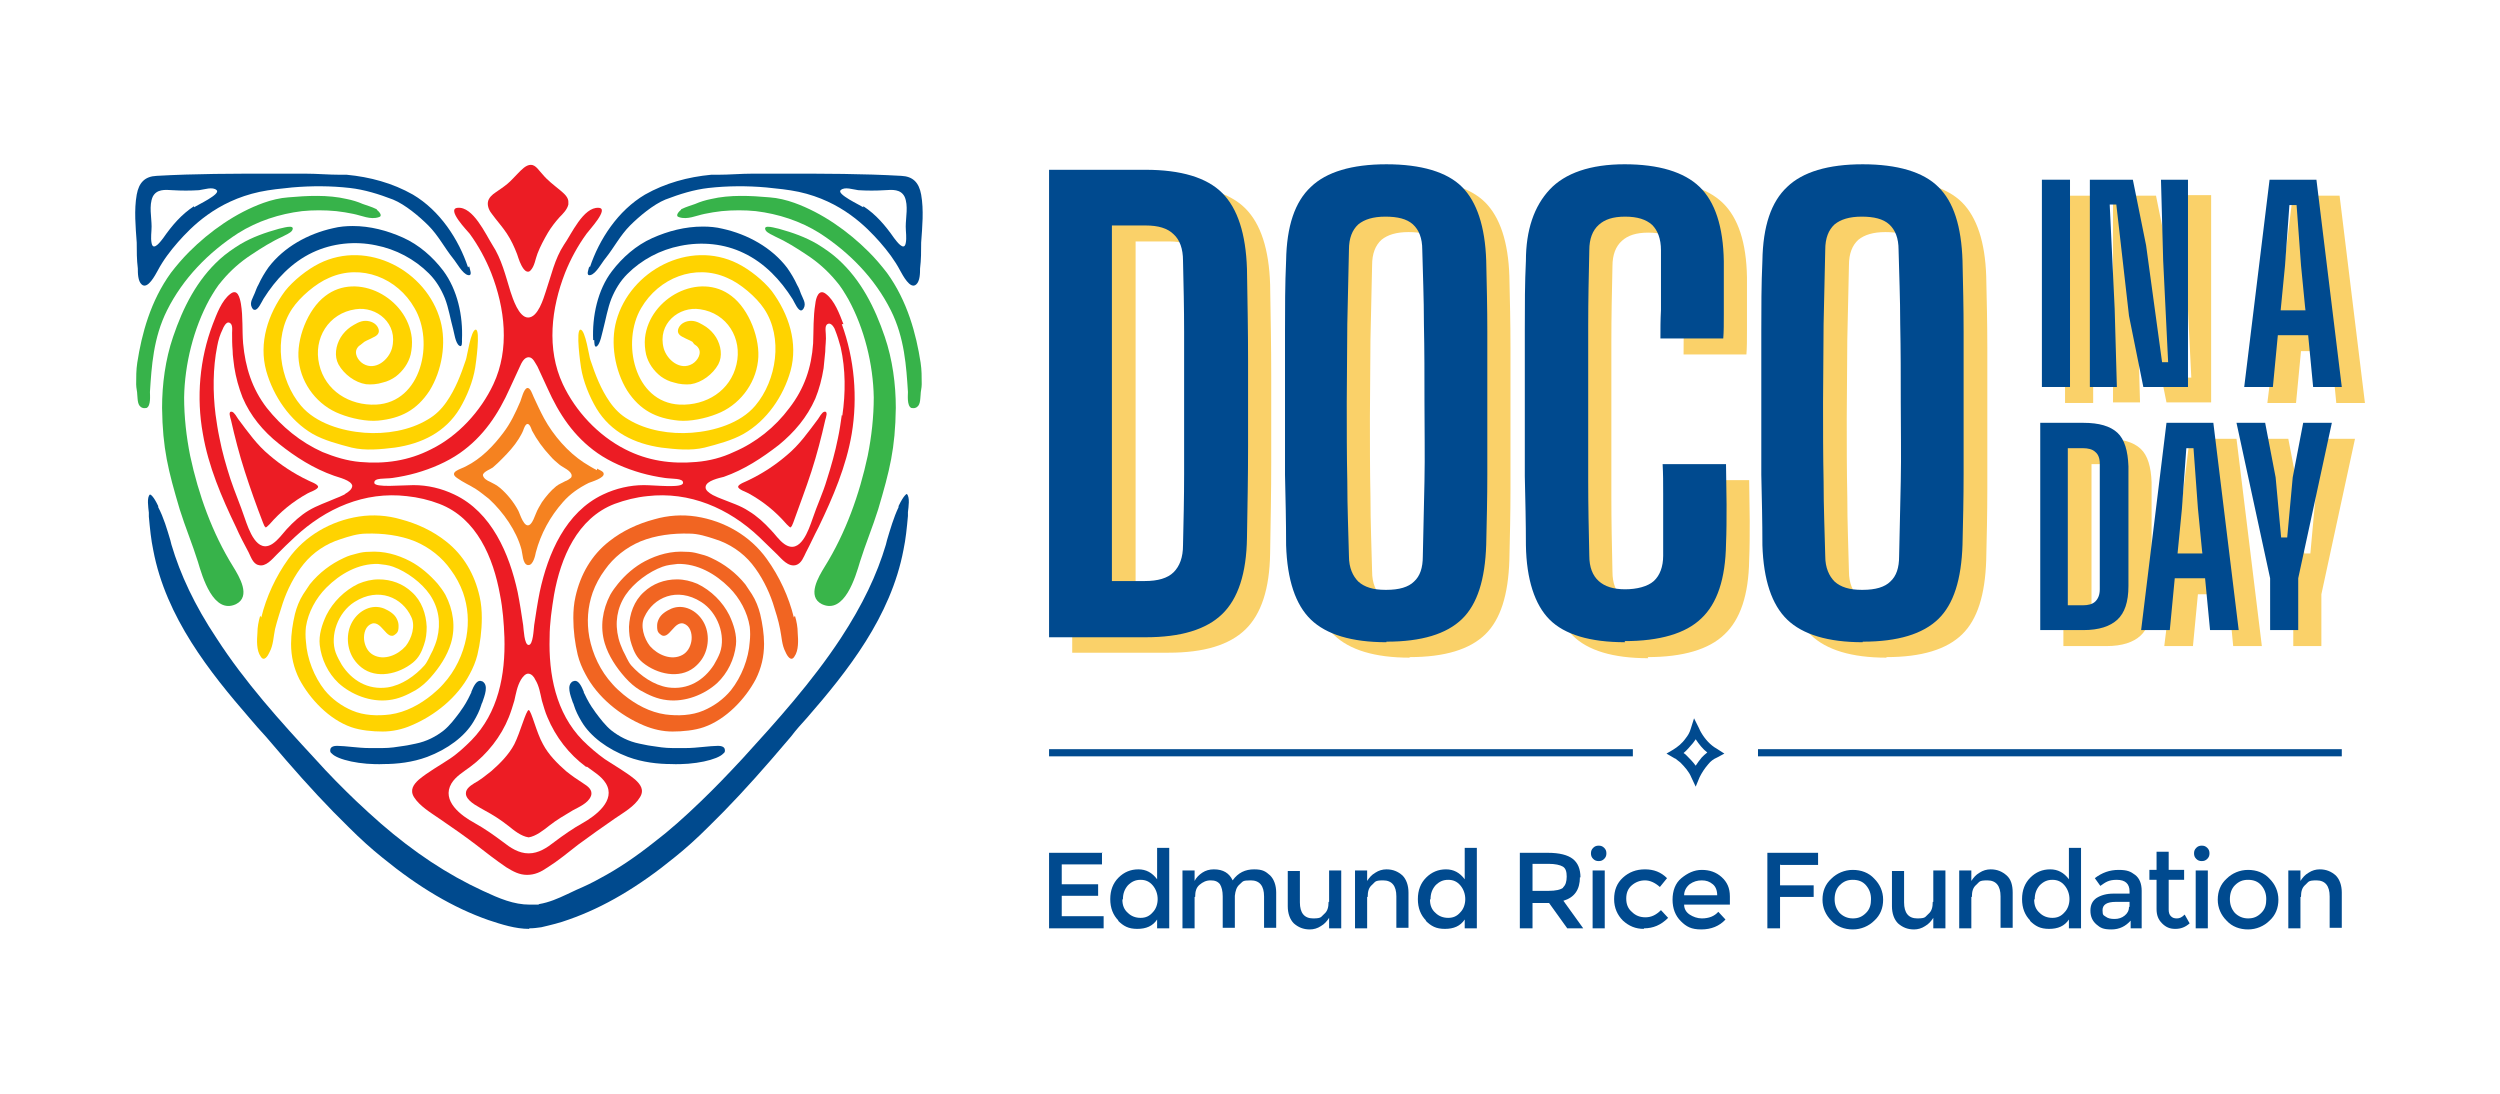 <?xml version="1.0" encoding="utf-8"?>
<svg xmlns="http://www.w3.org/2000/svg" viewBox="0 0 453.5 198.4" version="1.1">
  <defs>
    <style>
      .cls-1 {
        fill: #ed1c24;
      }

      .cls-2 {
        fill: #fad169;
      }

      .cls-3 {
        fill: #ffd300;
      }

      .cls-4 {
        fill: #004a8e;
      }

      .cls-5 {
        fill: #37b34a;
      }

      .cls-6 {
        fill: #fad169;
      }

      .cls-7 {
        fill: #39b54a;
      }

      .cls-8 {
        fill: #f58220;
      }

      .cls-9 {
        fill: #ec1c24;
      }

      .cls-10 {
        fill: #f16522;
      }

      .cls-11 {
        fill: #004a8f;
      }
    </style>
  </defs>
  
  <g>
    <g id="Layer_1">
      <g>
        <g>
          <g>
            <g>
              <g>
                <path d="M194.5,118.4V33.6h17.5c6.4,0,11.1,1.4,13.9,4.2,2.8,2.8,4.3,7.4,4.5,13.8.1,5.8.2,11.4.2,16.6,0,5.2,0,10.5,0,15.7,0,5.2-.1,10.7-.2,16.5-.1,6.4-1.6,11-4.5,13.8-2.9,2.8-7.5,4.2-13.9,4.2h-17.5ZM206,108.3h6c2.3,0,4.1-.5,5.2-1.6,1.1-1.1,1.7-2.7,1.7-4.9.1-4.3.2-8.6.2-12.9,0-4.3,0-8.6,0-12.9s0-8.6,0-12.9c0-4.3-.1-8.6-.2-12.9,0-2.2-.6-3.8-1.7-4.8-1.1-1.1-2.8-1.6-5.1-1.6h-6.1v64.4Z" class="cls-6"/>
                <path d="M255.7,119.3c-6.3,0-10.9-1.4-13.7-4.1-2.8-2.7-4.3-7.2-4.5-13.5,0-4.2-.1-8.5-.2-12.8,0-4.3,0-8.6,0-13s0-8.6,0-12.9c0-4.3,0-8.6.2-12.9.1-6.3,1.6-10.7,4.5-13.4,2.8-2.7,7.4-4.1,13.7-4.1s11,1.4,13.7,4.1,4.2,7.2,4.4,13.4c.1,4.3.2,8.6.2,12.9,0,4.3,0,8.6,0,12.9s0,8.6,0,12.9c0,4.3-.1,8.6-.2,12.8-.2,6.3-1.6,10.8-4.4,13.5-2.8,2.7-7.3,4.1-13.7,4.1ZM255.7,109.8c2.3,0,4-.5,5-1.5,1.1-1,1.6-2.5,1.6-4.6.1-4.4.2-8.9.3-13.6,0-4.7,0-9.5,0-14.3s0-9.5-.1-14.2c0-4.7-.2-9.2-.3-13.5,0-2.1-.6-3.6-1.7-4.6-1.1-1-2.8-1.4-5-1.4s-3.8.5-4.9,1.4c-1.1,1-1.7,2.5-1.7,4.6-.1,4.3-.2,8.8-.3,13.5,0,4.7-.1,9.4-.1,14.2s0,9.6.1,14.3c0,4.7.2,9.3.3,13.6,0,2.1.7,3.6,1.7,4.6,1.1,1,2.7,1.5,4.9,1.5Z" class="cls-6"/>
                <path d="M299,119.4c-6.4,0-11-1.4-13.7-4.1-2.7-2.7-4.2-7.3-4.3-13.5,0-4-.1-8.1-.2-12.5s0-8.8,0-13.3,0-8.9,0-13.3c0-4.4,0-8.5.2-12.5,0-5.6,1.5-9.9,4.3-12.9,2.8-3,7.4-4.6,13.6-4.6s10.8,1.4,13.6,4.1c2.8,2.7,4.3,7.2,4.4,13.5,0,1.3,0,2.8,0,4.5,0,1.7,0,3.4,0,5.1,0,1.7,0,3.2-.1,4.4h-11.4c0-1.6,0-3.3.1-5.2,0-1.9,0-3.7,0-5.6,0-1.9,0-3.6,0-5.2,0-2.1-.6-3.6-1.6-4.6-1.1-1-2.7-1.5-4.9-1.5s-3.7.5-4.8,1.5c-1.1,1-1.7,2.5-1.7,4.6-.1,4.5-.2,9.1-.2,13.8,0,4.6,0,9.3,0,14s0,9.4,0,14c0,4.6.1,9.2.2,13.6,0,2.1.6,3.6,1.7,4.6,1.1,1,2.7,1.5,4.8,1.5s4.1-.5,5.2-1.5,1.7-2.6,1.7-4.6c0-1.6,0-3.4,0-5.3s0-3.9,0-5.9c0-1.9,0-3.7-.1-5.4h11.5c0,2.4.1,4.8.1,7.3,0,2.5,0,4.9-.1,7.2-.1,6.3-1.6,10.8-4.5,13.5-2.8,2.7-7.5,4.1-13.9,4.1Z" class="cls-6"/>
                <path d="M342.2,119.3c-6.3,0-10.9-1.4-13.7-4.1-2.8-2.7-4.3-7.2-4.5-13.5,0-4.2-.1-8.5-.2-12.8,0-4.3,0-8.6,0-13s0-8.6,0-12.9c0-4.3,0-8.6.2-12.9.1-6.3,1.6-10.7,4.5-13.4,2.8-2.7,7.4-4.1,13.7-4.1s11,1.4,13.7,4.1,4.2,7.2,4.4,13.4c.1,4.3.2,8.6.2,12.9,0,4.3,0,8.6,0,12.9s0,8.6,0,12.9c0,4.3-.1,8.6-.2,12.8-.2,6.3-1.6,10.8-4.4,13.5-2.8,2.7-7.3,4.1-13.7,4.1ZM342.2,109.8c2.3,0,4-.5,5-1.5,1.1-1,1.6-2.5,1.6-4.6.1-4.4.2-8.9.3-13.6,0-4.7,0-9.5,0-14.3s0-9.5-.1-14.2c0-4.7-.2-9.2-.3-13.5,0-2.1-.6-3.6-1.7-4.6-1.1-1-2.8-1.4-5-1.4s-3.8.5-4.9,1.4c-1.1,1-1.7,2.5-1.7,4.6-.1,4.3-.2,8.8-.3,13.5,0,4.7-.1,9.4-.1,14.2s0,9.6.1,14.3c0,4.7.2,9.3.3,13.6,0,2.1.7,3.6,1.7,4.6,1.1,1,2.7,1.5,4.9,1.5Z" class="cls-6"/>
              </g>
              <g>
                <path d="M374.3,117.2v-37.6h7.8c2.9,0,4.9.6,6.2,1.8,1.3,1.2,1.9,3.3,2,6.1,0,2.6,0,5,0,7.4,0,2.3,0,4.6,0,7,0,2.3,0,4.8,0,7.3,0,2.9-.7,4.9-2,6.1-1.3,1.2-3.3,1.9-6.2,1.9h-7.8ZM379.4,112.7h2.7c1,0,1.8-.2,2.3-.7.5-.5.8-1.2.8-2.2,0-1.9,0-3.8,0-5.7,0-1.9,0-3.8,0-5.7s0-3.8,0-5.7c0-1.9,0-3.8,0-5.7,0-1-.3-1.7-.8-2.1-.5-.5-1.3-.7-2.3-.7h-2.7v28.6Z" class="cls-6"/>
                <path d="M392.6,117.2l4.6-37.6h8.5l4.6,37.6h-5.2l-.9-9.4h-5.5l-.9,9.4h-5.2ZM399.2,103.3h4.5l-.8-8.2-.8-10.9h-1.3l-.8,11-.8,8.2Z" class="cls-6"/>
                <path d="M416,117.2v-9.4h0s-6.1-28.2-6.1-28.2h5.2l1.9,9.9,1,10.9h1.1l1-10.9,1.9-9.9h5.2l-6.1,28.2h0v9.4h-5.1Z" class="cls-6"/>
              </g>
              <g>
                <path d="M374.6,73.1v-37.6h5.1v37.6h-5.1Z" class="cls-2"/>
                <path d="M383.3,73.1v-37.6h7.8l2.4,11.9,2.9,21.1h1.1l-.9-18.4-.4-14.7h4.9v37.6h-8.1l-2.6-12.9-2.3-20.2h-1.2l.9,18.9.4,14.2h-4.9Z" class="cls-2"/>
                <path d="M411.3,73.1l4.6-37.6h8.5l4.6,37.6h-5.2l-.9-9.4h-5.5l-.9,9.4h-5.2ZM417.9,59.1h4.5l-.8-8.2-.8-10.9h-1.3l-.8,11-.8,8.2Z" class="cls-2"/>
              </g>
            </g>
            <g>
              <g>
                <path d="M190.3,115.6V30.8h17.5c6.4,0,11.1,1.4,13.9,4.2,2.8,2.8,4.3,7.4,4.5,13.8.1,5.8.2,11.4.2,16.6,0,5.2,0,10.5,0,15.7,0,5.2-.1,10.7-.2,16.5-.1,6.4-1.6,11-4.5,13.8-2.9,2.8-7.5,4.2-13.9,4.2h-17.5ZM201.7,105.4h6c2.3,0,4.1-.5,5.2-1.6,1.1-1.1,1.7-2.7,1.7-4.9.1-4.3.2-8.6.2-12.9,0-4.3,0-8.6,0-12.9s0-8.6,0-12.9c0-4.3-.1-8.6-.2-12.9,0-2.2-.6-3.8-1.7-4.8-1.1-1.1-2.8-1.6-5.1-1.6h-6.1v64.4Z" class="cls-11"/>
                <path d="M251.5,116.5c-6.3,0-10.9-1.4-13.7-4.1-2.8-2.7-4.3-7.2-4.5-13.5,0-4.2-.1-8.5-.2-12.8,0-4.3,0-8.6,0-13s0-8.6,0-12.9c0-4.3,0-8.6.2-12.9.1-6.3,1.6-10.7,4.5-13.4,2.8-2.7,7.4-4.1,13.7-4.1s11,1.4,13.7,4.1,4.2,7.2,4.4,13.4c.1,4.3.2,8.6.2,12.9,0,4.3,0,8.6,0,12.9s0,8.6,0,12.9c0,4.3-.1,8.6-.2,12.8-.2,6.3-1.6,10.8-4.4,13.5s-7.3,4.1-13.7,4.1ZM251.5,107c2.3,0,4-.5,5-1.5,1.1-1,1.6-2.5,1.6-4.6.1-4.4.2-8.9.3-13.6s0-9.5,0-14.3,0-9.5-.1-14.2c0-4.7-.2-9.2-.3-13.5,0-2.1-.6-3.6-1.7-4.6-1.1-1-2.8-1.4-5-1.4s-3.8.5-4.9,1.4c-1.1,1-1.7,2.5-1.7,4.6-.1,4.3-.2,8.8-.3,13.5,0,4.7-.1,9.4-.1,14.2s0,9.6.1,14.3c0,4.7.2,9.3.3,13.6,0,2.1.7,3.6,1.7,4.6,1.1,1,2.7,1.5,4.9,1.5Z" class="cls-11"/>
                <path d="M294.8,116.5c-6.4,0-11-1.4-13.7-4.1-2.7-2.7-4.2-7.3-4.3-13.5,0-4-.1-8.1-.2-12.5,0-4.3,0-8.8,0-13.3s0-8.9,0-13.3c0-4.4,0-8.5.2-12.5,0-5.6,1.5-9.9,4.3-12.9,2.8-3,7.4-4.6,13.6-4.6s10.8,1.4,13.6,4.1c2.8,2.7,4.3,7.2,4.4,13.5,0,1.3,0,2.8,0,4.5,0,1.7,0,3.4,0,5.1,0,1.7,0,3.2-.1,4.4h-11.4c0-1.6,0-3.3.1-5.2,0-1.9,0-3.7,0-5.6,0-1.9,0-3.6,0-5.2,0-2.1-.6-3.6-1.6-4.6-1.1-1-2.7-1.5-4.9-1.5s-3.7.5-4.8,1.5c-1.1,1-1.7,2.5-1.7,4.6-.1,4.5-.2,9.1-.2,13.8,0,4.6,0,9.3,0,14s0,9.4,0,14c0,4.6.1,9.2.2,13.6,0,2.1.6,3.6,1.7,4.6,1.1,1,2.7,1.5,4.8,1.5s4.1-.5,5.2-1.5c1.1-1,1.7-2.6,1.7-4.6,0-1.6,0-3.4,0-5.3,0-2,0-3.9,0-5.9s0-3.7-.1-5.4h11.5c0,2.4.1,4.8.1,7.3,0,2.5,0,4.9-.1,7.2-.1,6.3-1.6,10.8-4.5,13.5-2.8,2.7-7.5,4.1-13.9,4.1Z" class="cls-11"/>
                <path d="M337.9,116.5c-6.3,0-10.9-1.4-13.7-4.1-2.8-2.7-4.3-7.2-4.5-13.5,0-4.2-.1-8.5-.2-12.8,0-4.3,0-8.6,0-13s0-8.6,0-12.9c0-4.3,0-8.6.2-12.9.1-6.3,1.6-10.7,4.5-13.4,2.8-2.7,7.4-4.1,13.7-4.1s11,1.4,13.7,4.1c2.8,2.7,4.2,7.2,4.4,13.4.1,4.3.2,8.6.2,12.9,0,4.3,0,8.6,0,12.9s0,8.6,0,12.9c0,4.3-.1,8.6-.2,12.8-.2,6.3-1.6,10.8-4.4,13.5-2.8,2.7-7.3,4.1-13.7,4.1ZM337.9,107c2.3,0,4-.5,5-1.5,1.1-1,1.6-2.5,1.6-4.6.1-4.4.2-8.9.3-13.6s0-9.5,0-14.3,0-9.5-.1-14.2c0-4.7-.2-9.2-.3-13.5,0-2.1-.6-3.6-1.7-4.6-1.1-1-2.8-1.4-5-1.4s-3.8.5-4.9,1.4c-1.1,1-1.7,2.5-1.7,4.6-.1,4.3-.2,8.8-.3,13.5,0,4.7-.1,9.4-.1,14.2s0,9.6.1,14.3c0,4.7.2,9.3.3,13.6,0,2.1.7,3.6,1.7,4.6,1.1,1,2.7,1.5,4.9,1.5Z" class="cls-11"/>
              </g>
              <g>
                <path d="M370.1,114.3v-37.6h7.8c2.9,0,4.9.6,6.2,1.8,1.3,1.2,1.9,3.3,2,6.1,0,2.6,0,5,0,7.4,0,2.3,0,4.6,0,7,0,2.3,0,4.8,0,7.3,0,2.9-.7,4.9-2,6.1-1.3,1.2-3.3,1.9-6.2,1.9h-7.8ZM375.1,109.8h2.7c1,0,1.8-.2,2.3-.7.5-.5.8-1.2.8-2.2,0-1.9,0-3.8,0-5.7s0-3.8,0-5.7,0-3.8,0-5.7,0-3.8,0-5.7c0-1-.3-1.7-.8-2.1-.5-.5-1.3-.7-2.3-.7h-2.7v28.6Z" class="cls-11"/>
                <path d="M388.4,114.3l4.6-37.6h8.5l4.6,37.6h-5.2l-.9-9.4h-5.5l-.9,9.4h-5.2ZM395,100.4h4.5l-.8-8.2-.8-10.9h-1.3l-.8,11-.8,8.2Z" class="cls-11"/>
                <path d="M411.8,114.3v-9.4h0s-6.1-28.2-6.1-28.2h5.2l1.9,9.9,1,10.9h1.1l1-10.9,1.9-9.9h5.2l-6.1,28.2h0v9.4h-5.1Z" class="cls-11"/>
              </g>
              <g>
                <path d="M370.4,70.2v-37.6h5.1v37.6h-5.1Z" class="cls-11"/>
                <path d="M379.1,70.2v-37.6h7.8l2.4,11.9,2.9,21.2h1.1l-.9-18.4-.4-14.7h4.9v37.6h-8.1l-2.6-12.9-2.3-20.2h-1.2l.9,18.9.4,14.2h-4.9Z" class="cls-11"/>
                <path d="M407.1,70.2l4.6-37.6h8.5l4.6,37.6h-5.2l-.9-9.4h-5.5l-.9,9.4h-5.2ZM413.7,56.3h4.5l-.8-8.2-.8-10.9h-1.3l-.8,11-.8,8.2Z" class="cls-11"/>
              </g>
            </g>
          </g>
          <g>
            <rect height="1.3" width="105.9" y="135.9" x="190.3" class="cls-11"/>
            <rect height="1.3" width="105.9" y="135.9" x="318.9" class="cls-11"/>
          </g>
          <path d="M307.6,142.7l-.8-1.7c-.4-1-1.2-1.9-2-2.7-.3-.2-.6-.5-.9-.7-.1,0-.2-.1-.4-.2l-1.2-.7,1.2-.7c.8-.5,1.6-1.1,2.3-2.1.4-.5.7-1,.9-1.7l.6-1.9.9,1.8c.1.3.3.6.4.8.7,1.2,1.7,2.3,2.8,2.9l1.4.9-1.3.7c-.7.3-1.2.7-1.6,1.2-.7.8-1.2,1.6-1.6,2.4l-.7,1.7ZM305.4,136.6c.2.1.4.3.5.4.6.6,1.2,1.2,1.7,1.9.3-.5.7-1,1.1-1.5.3-.3.6-.6,1-.9-.8-.6-1.5-1.5-2.1-2.4-.1.2-.3.4-.5.7-.6.7-1.1,1.3-1.7,1.8Z" class="cls-11"/>
          <g>
            <path d="M199.9,154.6v2.2h-7.3v3.6h6.6v2.1h-6.6v3.7h7.6v2.2h-9.9v-13.7h9.7Z" class="cls-11"/>
            <path d="M202.9,167c-1-1-1.5-2.3-1.5-3.9s.5-2.9,1.5-3.9c1-1,2.2-1.5,3.6-1.5s2.5.6,3.4,1.8v-5.7h2.2v14.6h-2.2v-1.6c-.8,1.2-2,1.7-3.6,1.7s-2.5-.5-3.5-1.5ZM203.6,163.2c0,1,.3,1.8,1,2.4.6.6,1.4.9,2.3.9s1.6-.3,2.2-1c.6-.6.9-1.5.9-2.4s-.3-1.8-.9-2.5c-.6-.7-1.3-1-2.2-1s-1.6.3-2.3,1c-.6.7-.9,1.5-.9,2.5Z" class="cls-11"/>
            <path d="M216.7,162.7v5.7h-2.2v-10.5h2.2v1.9c.3-.6.8-1.1,1.4-1.5.6-.4,1.3-.6,2.1-.6,1.7,0,2.8.7,3.4,2,1-1.4,2.3-2,3.9-2s2.1.4,2.9,1.1c.7.7,1.1,1.8,1.1,3.1v6.4h-2.2v-5.7c0-1.9-.8-2.9-2.4-2.9s-1.4.2-2,.7c-.6.5-.8,1.2-.9,2.1v5.8h-2.2v-5.7c0-1-.2-1.7-.5-2.2-.4-.5-.9-.7-1.7-.7s-1.4.3-2,.8c-.6.5-.8,1.2-.8,2.2Z" class="cls-11"/>
            <path d="M241.1,163.6v-5.7h2.2v10.5h-2.2v-1.9c-.4.6-.8,1.1-1.5,1.5-.6.4-1.3.6-2,.6-1.2,0-2.1-.4-2.9-1.1-.7-.7-1.1-1.8-1.1-3.1v-6.4h2.2v5.7c0,1.9.8,2.9,2.4,2.9s1.4-.3,2-.8c.6-.5.8-1.2.8-2.2Z" class="cls-11"/>
            <path d="M248,162.7v5.7h-2.2v-10.5h2.2v1.9c.4-.6.8-1.1,1.5-1.5.6-.4,1.3-.6,2-.6,1.2,0,2.1.4,2.9,1.1.7.7,1.1,1.8,1.1,3.1v6.4h-2.2v-5.7c0-1.9-.8-2.9-2.4-2.9s-1.4.3-2,.8c-.6.5-.8,1.2-.8,2.2Z" class="cls-11"/>
            <path d="M258.7,167c-1-1-1.5-2.3-1.5-3.9s.5-2.9,1.5-3.9,2.2-1.5,3.6-1.5,2.5.6,3.4,1.8v-5.7h2.2v14.6h-2.2v-1.6c-.8,1.2-2,1.7-3.6,1.7s-2.5-.5-3.5-1.5ZM259.4,163.2c0,1,.3,1.8,1,2.4.6.6,1.4.9,2.3.9s1.6-.3,2.2-1c.6-.6.9-1.5.9-2.4s-.3-1.8-.9-2.5c-.6-.7-1.3-1-2.2-1s-1.6.3-2.3,1c-.6.7-.9,1.5-.9,2.5Z" class="cls-11"/>
            <path d="M286.6,159.1c0,2.3-1,3.7-3,4.3l3.6,5h-2.9l-3.3-4.6h-3v4.6h-2.3v-13.7h5.1c2.1,0,3.6.4,4.5,1.1.9.7,1.4,1.8,1.4,3.4ZM283.5,161c.5-.4.7-1.1.7-2s-.2-1.5-.7-1.8c-.5-.3-1.4-.5-2.6-.5h-2.9v4.9h2.9c1.3,0,2.2-.2,2.7-.6Z" class="cls-11"/>
            <path d="M289,155.8c-.3-.3-.4-.6-.4-1s.1-.7.4-1,.6-.4,1-.4.7.1,1,.4c.3.3.4.6.4,1s-.1.7-.4,1c-.3.3-.6.4-1,.4s-.7-.1-1-.4ZM291.1,168.4h-2.2v-10.5h2.2v10.5Z" class="cls-11"/>
            <path d="M298.2,168.5c-1.5,0-2.7-.5-3.8-1.5-1-1-1.6-2.3-1.6-3.9s.5-2.9,1.6-3.9,2.4-1.5,4-1.5,2.9.5,4,1.6l-1.3,1.6c-.9-.8-1.8-1.2-2.7-1.2s-1.7.3-2.4.9c-.7.6-1,1.4-1,2.4s.3,1.8,1,2.4c.7.7,1.5,1,2.5,1s1.9-.4,2.8-1.3l1.3,1.4c-1.3,1.3-2.7,1.9-4.4,1.9Z" class="cls-11"/>
            <path d="M313.7,164.1h-8.2c0,.8.4,1.4,1,1.8s1.4.7,2.2.7c1.3,0,2.3-.4,3-1.2l1.3,1.4c-1.1,1.2-2.6,1.8-4.4,1.8s-2.7-.5-3.7-1.5c-1-1-1.5-2.3-1.5-3.9s.5-3,1.6-3.9,2.3-1.5,3.7-1.5,2.6.4,3.6,1.3c1,.9,1.5,2,1.5,3.5v1.5ZM305.5,162.4h6c0-.9-.3-1.6-.8-2-.6-.5-1.2-.7-2-.7s-1.5.2-2.2.7c-.6.5-1,1.2-1,2Z" class="cls-11"/>
            <path d="M322.9,156.8v3.8h6.1v2.1h-6.1v5.7h-2.3v-13.7h9.2v2.2h-6.8Z" class="cls-11"/>
            <path d="M340,167c-1,1-2.4,1.6-3.9,1.6s-2.9-.5-3.9-1.6c-1-1-1.6-2.3-1.6-3.8s.5-2.8,1.6-3.8c1-1,2.4-1.6,3.9-1.6s2.9.5,3.9,1.6c1,1,1.6,2.3,1.6,3.8s-.5,2.8-1.6,3.8ZM333.7,165.6c.6.6,1.4,1,2.4,1s1.7-.3,2.4-1,.9-1.5.9-2.5-.3-1.8-.9-2.5-1.4-1-2.4-1-1.7.3-2.4,1c-.6.6-.9,1.5-.9,2.5s.3,1.8.9,2.5Z" class="cls-11"/>
            <path d="M350.7,163.6v-5.7h2.2v10.5h-2.2v-1.9c-.4.6-.8,1.1-1.5,1.5-.6.4-1.3.6-2,.6-1.2,0-2.1-.4-2.9-1.1-.7-.7-1.1-1.8-1.1-3.1v-6.4h2.2v5.7c0,1.9.8,2.9,2.4,2.9s1.4-.3,2-.8c.6-.5.8-1.2.8-2.2Z" class="cls-11"/>
            <path d="M357.6,162.7v5.7h-2.2v-10.5h2.2v1.9c.4-.6.8-1.1,1.5-1.5.6-.4,1.3-.6,2-.6,1.2,0,2.1.4,2.9,1.1s1.1,1.8,1.1,3.1v6.4h-2.2v-5.7c0-1.9-.8-2.9-2.4-2.9s-1.4.3-2,.8c-.6.5-.8,1.2-.8,2.2Z" class="cls-11"/>
            <path d="M368.3,167c-1-1-1.5-2.3-1.5-3.9s.5-2.9,1.5-3.9c1-1,2.2-1.5,3.6-1.5s2.5.6,3.4,1.8v-5.7h2.2v14.6h-2.2v-1.6c-.8,1.2-2,1.7-3.6,1.7s-2.5-.5-3.5-1.5ZM369,163.2c0,1,.3,1.8,1,2.4.6.6,1.4.9,2.3.9s1.6-.3,2.2-1c.6-.6.9-1.5.9-2.4s-.3-1.8-.9-2.5c-.6-.7-1.3-1-2.2-1s-1.6.3-2.3,1c-.6.7-.9,1.5-.9,2.5Z" class="cls-11"/>
            <path d="M388.5,168.4h-2v-1.4c-.9,1-2,1.6-3.5,1.6s-2-.3-2.7-.9c-.7-.6-1.1-1.4-1.1-2.5s.4-1.8,1.1-2.3c.8-.5,1.8-.8,3.1-.8h2.9v-.4c0-1.4-.8-2.1-2.3-2.1s-2,.4-3,1.1l-1-1.4c1.3-1,2.7-1.5,4.3-1.5s2.2.3,3,.9,1.2,1.6,1.2,2.9v6.7ZM386.3,164.5v-.9h-2.5c-1.6,0-2.4.5-2.4,1.5s.2.9.6,1.2.9.4,1.6.4,1.3-.2,1.8-.6c.5-.4.8-.9.8-1.6Z" class="cls-11"/>
            <path d="M393.4,159.7v5.3c0,.5.1.9.4,1.2.3.3.6.4,1.1.4s.9-.2,1.4-.7l.9,1.6c-.8.7-1.6,1-2.6,1s-1.7-.3-2.4-1-1-1.5-1-2.6v-5.3h-1.3v-1.8h1.3v-3.3h2.2v3.3h2.8v1.8h-2.8Z" class="cls-11"/>
            <path d="M398.4,155.8c-.3-.3-.4-.6-.4-1s.1-.7.4-1,.6-.4,1-.4.7.1,1,.4c.3.3.4.6.4,1s-.1.7-.4,1c-.3.3-.6.4-1,.4s-.7-.1-1-.4ZM400.5,168.4h-2.2v-10.5h2.2v10.5Z" class="cls-11"/>
            <path d="M411.7,167c-1,1-2.4,1.6-3.9,1.6s-2.9-.5-3.9-1.6c-1-1-1.6-2.3-1.6-3.8s.5-2.8,1.6-3.8c1-1,2.4-1.6,3.9-1.6s2.9.5,3.9,1.6c1,1,1.6,2.3,1.6,3.8s-.5,2.8-1.6,3.8ZM405.4,165.6c.6.6,1.4,1,2.4,1s1.7-.3,2.4-1,.9-1.5.9-2.5-.3-1.8-.9-2.5-1.4-1-2.4-1-1.7.3-2.4,1c-.6.6-.9,1.5-.9,2.5s.3,1.8.9,2.5Z" class="cls-11"/>
            <path d="M417.3,162.7v5.7h-2.2v-10.5h2.2v1.9c.4-.6.8-1.1,1.5-1.5.6-.4,1.3-.6,2-.6,1.2,0,2.1.4,2.9,1.1.7.7,1.1,1.8,1.1,3.1v6.4h-2.2v-5.7c0-1.9-.8-2.9-2.4-2.9s-1.4.3-2,.8c-.6.5-.8,1.2-.8,2.2Z" class="cls-11"/>
          </g>
        </g>
        <g>
          <path d="M107,48.5c1.7-5.1,5.1-10.3,10-13.2,3.7-2.1,7.8-3.2,12-3.6.4,0,.8,0,1.2,0,2.1,0,4.2-.2,6.4-.2,2,0,3.9,0,5.9,0,7,0,14,0,21,.4,2.1.1,3.2,1.2,3.6,3.4.5,2.8.2,5.9,0,8.7,0,1.6,0,3.1-.2,4.7,0,.8,0,2.3-.7,2.9-1.1,1-2.5-1.8-2.9-2.5-1-1.9-2.3-3.6-3.7-5.2-2.4-2.7-6.9-7.4-14.7-9.1-1.9-.4-3.9-.6-5.9-.8-3.4-.3-7-.3-10.5.1-2.6.3-5.2,1.1-7.8,2.1-2.2.9-4.8,3.1-6.4,4.7-1.8,1.8-2.9,4-4.5,6-.6.7-1.7,2.8-2.7,3-.9.2-.3-1.1-.2-1.6ZM156.6,37.4c2.3,1.5,4,3.5,5.6,5.8.4.5,1.8,2.5,2.1.9,0,0,0,0,0,0,.2-1,0-2,0-3,0-1.7.5-3.8-.2-5.4-.7-1.4-2.2-1.3-3.6-1.2-1.6.1-3.2.1-4.8,0-.9-.1-2.5-.7-3.2,0-.8.7,3.5,2.7,4.1,3.1Z" class="cls-4"/>
          <path d="M66.1,62c.5-.3,1.1-.5,1.6-.8.7-.3,1.3-.8.9-1.7-.4-.9-1.4-1.3-2.3-1.3-1,0-1.9.6-2.7,1.1-.7.5-1.3,1.1-1.8,1.9-.9,1.5-1.2,3.4-.4,4.9,1,1.8,3,3.3,5,3.6.9.1,2.1,0,3-.3.9-.2,1.7-.6,2.4-1.1,1.3-1,2.3-2.4,2.7-4,.2-.9.3-2,.2-3-.8-7.3-9.9-12.1-15.7-7.6-3.2,2.4-5.3,7.9-4.8,11.8.5,4.3,3.5,8.1,7.5,9.6,2,.8,4.8,1.4,6.9,1.2,4.1-.4,7-1.9,9.3-5.4,2.3-3.7,3.1-8.7,2-12.7-2.5-9.1-13.2-14.8-22-10.4-2.2,1.1-4.7,3.1-6.2,5-3.1,4.2-4.8,9.4-3.4,14.5,1.3,4.6,4.3,9,8.4,11.4,2.1,1.2,4.8,1.9,7.1,2.5,2.5.6,5.3.3,7.8,0,4.9-.7,9.2-2.8,11.8-7.1,1.3-2.2,2.4-4.9,2.8-7.4.1-.6,1-6.9.1-6.9s-1.6,5.1-1.8,5.5c-.9,2.7-1.9,5.3-3.5,7.6-.9,1.3-2,2.4-3.4,3.2-3.3,2-7.6,2.7-11.5,2.4-4-.3-8.8-1.7-11.5-4.9-3.9-4.6-5.1-12.4-1.6-17.6,1.4-2.1,4.3-4.6,6.7-5.6,5.8-2.6,12.4,0,15.5,5.5,3.6,6.1,1.3,17.1-7,17.5-4.8.2-9.2-2.5-10.3-7.3-1.1-4.7,1.7-9.3,6.6-10,3.8-.6,7.8,2.6,6.6,7.1-.6,2.1-3,4.1-5.2,2.8-1-.6-1.8-2-1-3,.2-.3.5-.4.7-.6Z" class="cls-3"/>
          <path d="M46.2,56.2c.6.1,1.3-1.5,1.6-2,2.2-3.5,5.1-6.6,8.9-8.4,3.6-1.7,7.7-2.1,11.5-1.3,3.6.7,7,2.5,9.6,5.1,1.3,1.3,2.2,2.8,2.9,4.5.7,1.8,1,3.8,1.5,5.6.2.7.4,2.5,1.1,3,.6.4.5-.7.5-1.1.2-4.3-.8-9-3.4-12.5-1.9-2.5-4.4-4.7-7.3-6-2.9-1.3-6-2.1-9.1-2.1-1.2,0-2.4.1-3.6.4-4.5,1-8.9,3.4-11.7,7.1-.7,1-1.3,2-1.8,3.1-.3.5-.5,1.1-.7,1.6-.3.8-1,1.7-.5,2.6.1.2.3.4.4.4Z" class="cls-4"/>
          <path d="M107.8,61.7c0,.4,0,1.5.5,1.1.6-.5.9-2.3,1.1-3,.5-1.9.8-3.8,1.5-5.6.7-1.7,1.6-3.2,2.9-4.5,2.6-2.6,6-4.4,9.6-5.1,3.9-.8,8-.4,11.5,1.3,3.8,1.8,6.7,4.9,8.9,8.4.3.5,1,2.2,1.6,2,.1,0,.3-.2.4-.4.5-.9-.2-1.8-.5-2.6-.2-.6-.4-1.1-.7-1.6-.5-1.1-1.1-2.1-1.8-3.1-2.8-3.7-7.2-6.1-11.7-7.1-1.2-.3-2.4-.4-3.6-.4-3.2,0-6.3.8-9.2,2.1-2.9,1.3-5.4,3.5-7.3,6-2.6,3.4-3.6,8.2-3.4,12.5Z" class="cls-4"/>
          <path d="M144,112c-.9-3.7-2.6-7.4-4.9-10.6-3-4.2-7.7-6.9-12.8-7.7-2.6-.4-5.2-.2-7.6.5-3,.8-5.8,2.1-8.2,4-3.2,2.5-5.2,6-6.1,10-.3,1.3-.4,2.6-.4,3.9,0,2.3.3,4.6.8,6.7.3,1.2.8,2.4,1.4,3.5,2.2,4.2,6.3,7.5,10.6,9.3,1.7.7,3.4,1.1,5.2,1.1,1.8,0,4-.2,5.7-.8,4-1.4,7.5-5.1,9.4-8.7,1-2,1.5-4.1,1.5-6.4,0-1.8-.3-3.7-.7-5.4-.3-1.2-.8-2.5-1.5-3.6-.4-.6-.8-1.2-1.2-1.8-1.7-2.1-3.8-3.7-6.2-4.8-.8-.4-1.6-.6-2.4-.8-.7-.2-1.4-.3-2.1-.3-2.7-.2-5.2.5-7.5,1.7-1.9,1-3.6,2.5-4.9,4.1-.5.6-1,1.3-1.4,2-1.4,2.7-1.9,5.8-1,8.8.7,2.3,2.1,4.4,3.7,6.2.8.9,1.7,1.7,2.7,2.3,1.6.9,3.1,1.6,4.9,1.8,3.3.4,6.8-1,9.1-3.1,1.9-1.8,3.1-4.3,3.4-6.9.2-1.8-.4-3.7-1.2-5.4-1.2-2.4-3.3-4.5-5.8-5.7-1.2-.5-2.4-.8-3.7-.8-2.3,0-4.4.8-6,2.3-1.8,1.6-2.6,4-2.7,6.3,0,1.1.1,2.2.5,3.3.4,1.2.9,2.3,2,3.2,2.6,2.1,6.6,3,9.3.9.5-.4,1-.9,1.4-1.5,1.3-1.9,1.5-4.7.3-6.8-1.2-2.1-3.6-3.3-5.8-2.4-.9.4-1.9,1-2.3,1.9-.2.4-.3.8-.3,1.2,0,.6,0,1.1.5,1.5,1.7,1.6,2.6-3,4.7-1.7,1,.6,1.2,2.1,1,3.1-.2,1-.7,1.9-1.6,2.4-2,1.1-4.5,0-5.9-1.6-1.1-1.4-1.8-3.7-1-5.3,1.6-3.5,5.9-5.5,10.3-2.7,3,1.9,4.5,6.1,3.4,9.2-.3.8-.7,1.5-1.1,2.2-1.8,2.8-4.7,4.6-8.3,4.1-2.6-.4-5-2.1-6.7-4-.6-.7-1-1.8-1.5-2.7-.3-.7-.6-1.4-.8-2.2-.7-2.8-.3-5.5,1.3-7.9,1.5-2.2,4.2-4.2,6.7-5.1.8-.3,1.8-.4,2.7-.5,3.6-.1,6.9,1.8,9.4,4.3,1.9,1.9,3.3,4.5,3.7,7.1.1.9.1,1.8,0,2.7-.2,3.1-1.5,6.4-3.4,8.8-1.3,1.6-3.1,2.9-5,3.7-2.1.9-4.6,1-6.9.7-2.8-.4-5.4-1.8-7.6-3.6-.7-.6-1.4-1.2-2-1.9-2.2-2.4-3.6-5.4-4.2-8.5-.5-2.8-.3-5.5.6-8.1.5-1.4,1.3-2.9,2.2-4.1,1.6-2.3,3.9-4.1,6.5-5.2,2.7-1.1,5.9-1.5,8.9-1.4,1.5,0,3.1.5,4.6,1,2.6.8,5,2.4,6.7,4.5,1.7,2.1,3,4.7,3.8,7.1.5,1.6,1,3.1,1.3,4.7.3,1.4.3,2.9,1,4.2.3.7,1,1.8,1.6.8.8-1.1.7-3,.6-4.3,0-1-.2-2.1-.5-3.1Z" class="cls-10"/>
          <path d="M153,58.8c-.7-1.8-1.6-4.3-3.2-5.5-1.3-1-1.8.8-1.9,1.8-.4,2.4-.3,4.8-.4,7.2-.3,4.4-1.6,8.2-4.3,11.7-2.6,3.5-6.1,6.3-10.1,8-2.1,1-4.4,1.6-6.8,1.8-4.5.4-8.8-.2-12.9-2.3-4.9-2.5-9-6.9-11.3-11.8-3-6.4-2.1-13.8.4-20.2,1-2.5,2.3-4.9,3.9-7.1.4-.6,4.2-4.6,2.2-4.7-2.8-.2-5,4.9-6.3,6.7-1.7,2.6-2.3,5.6-3.3,8.5-.4,1.2-1.4,4.7-3.2,4.7h0c-1.7,0-2.8-3.5-3.2-4.7-.9-2.9-1.6-5.9-3.3-8.5-1.2-1.9-3.5-7-6.3-6.7-2.1.2,1.8,4.2,2.2,4.7,1.6,2.2,2.9,4.6,3.9,7.1,2.5,6.4,3.4,13.8.4,20.2-2.3,4.9-6.4,9.4-11.3,11.8-4.1,2.1-8.4,2.7-12.9,2.3-2.3-.2-4.6-.9-6.8-1.8-4-1.8-7.4-4.6-10.1-8-2.7-3.5-3.9-7.4-4.3-11.7-.2-2.4,0-4.8-.4-7.2-.2-1.1-.6-2.8-1.9-1.8-1.6,1.2-2.5,3.7-3.2,5.5-2.4,6.3-3,13.3-1.8,19.9,1,5.9,3.4,11.5,6,16.9.7,1.6,1.5,3.1,2.3,4.6.4.8.8,2.1,1.8,2.3,1.3.4,2.5-1.1,3.3-1.9,1.1-1.1,2.2-2.2,3.3-3.2,5.6-5.2,12.6-8.3,20.3-7.4,2,.2,4.1.7,5.9,1.4,6.8,2.6,9.8,9.8,11,16.5.5,2.5.7,5.1.8,7.7.2,6.8-1.1,13.7-6,18.7-1.2,1.2-2.6,2.5-4,3.4-1.8,1.2-3.8,2.3-5.5,3.7-1,.9-1.7,1.9-.9,3.2,1,1.6,3,2.8,4.6,3.9,2.2,1.5,4.5,3.1,6.6,4.7,1.8,1.4,3.6,2.8,5.5,4.1,1.3.8,2.4,1.4,3.8,1.4s2.5-.5,3.8-1.4c1.9-1.2,3.7-2.7,5.5-4.1,2.2-1.6,4.4-3.2,6.6-4.7,1.6-1.1,3.6-2.2,4.6-3.9.8-1.3.1-2.3-.9-3.2-1.7-1.4-3.7-2.5-5.5-3.7-1.4-1-2.8-2.2-4-3.4-4.9-5-6.2-12-6-18.7,0-2.6.4-5.2.8-7.7,1.2-6.7,4.2-13.9,11-16.5,1.9-.7,3.9-1.2,5.9-1.4,7.7-.9,14.8,2.2,20.3,7.4,1.1,1.1,2.2,2.1,3.3,3.2.8.8,2,2.3,3.4,1.9,1-.3,1.4-1.5,1.8-2.3.8-1.5,1.5-3.1,2.3-4.6,2.6-5.4,5-11,6-16.9,1.1-6.6.5-13.6-1.8-19.9ZM62.5,89.7c-.6.3-1.3.6-1.6.7-1.6.7-3.4,1.3-4.9,2.2-1.5.9-2.8,2.1-4,3.4-.8.9-1.5,1.9-2.5,2.6-2.9,2-4.4-2.6-5.1-4.6-.8-2.4-1.8-4.7-2.6-7.1-.8-2.5-1.5-4.9-2-7.5-.3-1.4-.5-2.8-.7-4.2-.5-4-.5-8.4.3-12.4.2-1.1.5-2.1,1-3.1.1-.3.6-1.3,1.1-1.2.8.2.6,1.3.6,1.9,0,1.1,0,2.1.1,3.2,0,1,.2,2,.3,3,.3,1.9.8,3.7,1.5,5.5,1.4,3.3,3.7,6.1,6.6,8.4,3,2.4,6.3,4.5,10,5.8.8.3,3.1.8,3.3,1.8,0,.6-.6,1.1-1.3,1.5ZM106.5,139.1c1.2.9,2.6,1.7,3.4,3,1.9,3.1-1.9,5.9-4.2,7.2-1.8,1-3.5,2.2-5.1,3.4-1.4,1.1-2.9,2.1-4.7,2.1s-3.3-1-4.7-2.1c-1.6-1.2-3.3-2.4-5.1-3.4-2.4-1.3-6.1-4-4.2-7.2.8-1.3,2.2-2.1,3.4-3,3.1-2.3,5.6-5.5,7-9,.4-1,.7-2,1-3,.3-1.3.5-2.6,1.2-3.8.3-.5.8-1.1,1.3-1.1.6,0,1.1.6,1.3,1.1.7,1.1.9,2.5,1.2,3.8.3,1,.6,2.1,1,3,1.5,3.6,3.9,6.7,7,9ZM116.8,88c-2.5,0-5.1.6-7.4,1.7-6.8,3.2-10,10.7-11.5,17.7-.4,2-.7,4-1,6-.1.8-.2,3.6-1,3.6s-.9-2.8-1-3.6c-.3-2-.6-4-1-6-1.5-6.9-4.7-14.5-11.5-17.7-2.3-1.1-4.8-1.7-7.4-1.7-2.1,0-7,.5-7.1-.4-.1-1,2-.7,3.3-.9,1.4-.2,2.9-.5,4.3-.9,2.8-.8,5.6-2,7.9-3.6,4.3-3,7-7.1,9.1-11.8.6-1.3,1.2-2.6,1.8-3.9.3-.7.8-1.7,1.6-1.7s1.2,1.1,1.6,1.7c.6,1.3,1.2,2.6,1.8,3.9,2.1,4.7,4.8,8.8,9.1,11.8,2.3,1.6,5.1,2.8,7.9,3.6,1.4.4,2.9.7,4.3.9,1.3.2,3.4,0,3.3.9,0,1-5.1.4-7.1.4ZM152.7,75.3c-.2,1.4-.4,2.8-.7,4.2-.5,2.5-1.2,5-2,7.5-.7,2.4-1.8,4.7-2.6,7.1-.7,2-2.2,6.6-5.1,4.6-1-.7-1.7-1.8-2.5-2.6-1.2-1.3-2.5-2.5-4-3.4-1.5-1-3.2-1.5-4.9-2.2-.3-.1-1-.4-1.6-.7-.7-.4-1.4-.9-1.3-1.5.1-1.1,2.5-1.6,3.3-1.8,3.7-1.3,6.9-3.4,10-5.8,2.8-2.3,5.1-5,6.6-8.4.7-1.7,1.2-3.6,1.5-5.5.1-1,.2-2,.3-3,0-1.1.2-2.1.1-3.2,0-.6-.3-1.8.6-1.9.5,0,1,.8,1.1,1.2.4,1,.7,2,1,3.1.9,4,.9,8.3.3,12.4Z" class="cls-9"/>
          <g>
            <path d="M105.8,142.1c-1.1-.7-2.1-1.4-3.1-2.2-1.6-1.4-3.2-3-4.2-4.9-1.2-2.1-2.1-6.1-2.6-6.2h0s0,0,0,0c0,0,0,0,0,0h0c-.5.1-1.5,4-2.6,6.2-1,1.9-2.6,3.5-4.2,4.9-1,.8-2,1.6-3.1,2.2-.8.5-1.8,1.2-1.4,2.3.5,1.2,2.3,2,3.3,2.6,1.5.8,2.9,1.7,4.3,2.8,1,.8,2.3,1.9,3.7,2.1h0s0,0,0,0h0c1.3-.2,2.7-1.3,3.7-2.1,1.4-1.1,2.8-1.9,4.3-2.8,1.1-.6,2.8-1.3,3.3-2.6.4-1.1-.6-1.8-1.4-2.3Z" class="cls-1"/>
            <path d="M95.8,151.8h0s0,0,0,0c0,0,0,0,0,0h0s0,0,0,0Z" class="cls-4"/>
          </g>
          <path d="M125.6,62c-.5-.3-1.1-.5-1.6-.8-.7-.3-1.3-.8-.9-1.7.4-.9,1.4-1.3,2.3-1.3,1,0,1.9.6,2.7,1.1.7.5,1.3,1.1,1.8,1.9.9,1.5,1.2,3.4.4,4.9-1,1.8-3,3.3-5,3.6-.9.1-2.1,0-3-.3-.9-.2-1.7-.6-2.4-1.1-1.3-1-2.3-2.4-2.7-4-.2-.9-.3-2-.2-3,.8-7.3,9.9-12.1,15.7-7.6,3.2,2.4,5.3,7.9,4.8,11.8-.5,4.3-3.5,8.1-7.5,9.6-2,.8-4.8,1.4-6.9,1.2-4.1-.4-7-1.9-9.3-5.4-2.3-3.7-3.1-8.7-2-12.7,2.5-9.1,13.2-14.8,22-10.4,2.2,1.1,4.7,3.1,6.2,5,3.1,4.2,4.8,9.4,3.4,14.5-1.3,4.6-4.3,9-8.5,11.4-2.1,1.2-4.8,1.9-7.1,2.5-2.5.6-5.3.3-7.8,0-4.9-.7-9.2-2.8-11.8-7.1-1.3-2.2-2.4-4.9-2.8-7.4-.1-.6-1-6.9-.1-6.9s1.6,5.1,1.8,5.5c.9,2.7,1.9,5.3,3.5,7.6.9,1.3,2,2.4,3.4,3.2,3.3,2,7.6,2.7,11.5,2.4,4-.3,8.8-1.7,11.5-4.9,3.9-4.6,5.1-12.4,1.6-17.6-1.4-2.1-4.3-4.6-6.7-5.6-5.8-2.6-12.4,0-15.6,5.5-3.6,6.1-1.3,17.1,7,17.5,4.8.2,9.2-2.5,10.3-7.3,1.1-4.7-1.7-9.3-6.6-10-3.8-.6-7.8,2.6-6.6,7.1.6,2.1,3,4.1,5.2,2.8,1-.6,1.8-2,1-3-.2-.3-.5-.4-.7-.6Z" class="cls-3"/>
          <path d="M143.5,95.7c-.2,0-.4-.2-.8-.6-2-2.3-4.2-4.1-6.9-5.6-.3-.2-1.9-.7-1.9-1.2,0-.5,1.6-1,1.9-1.2,2.5-1.2,4.8-2.7,6.9-4.5,2.3-1.9,3.9-4.2,5.7-6.6.2-.3.7-1.2,1.1-1.3.8-.2.3,1.1.2,1.5-.7,3.1-1.5,6.2-2.5,9.3-1,3.1-2.2,6.2-3.3,9.3-.2.5-.3.8-.5.8Z" class="cls-9"/>
          <path d="M48.1,95.7c.2,0,.4-.2.8-.6,2-2.3,4.2-4.1,6.9-5.6.3-.2,1.9-.7,1.9-1.2,0-.5-1.6-1-1.9-1.2-2.5-1.2-4.8-2.7-6.9-4.5-2.3-1.9-3.9-4.2-5.7-6.6-.2-.3-.7-1.2-1.1-1.3-.8-.2-.3,1.1-.2,1.5.7,3.1,1.5,6.2,2.5,9.3,1,3.1,2.1,6.2,3.3,9.3.2.5.3.8.5.8Z" class="cls-9"/>
          <path d="M108.3,85.3c-.8-.4-1.6-.9-2.4-1.4-2.9-1.9-5.5-4.9-7.2-8-.7-1.3-1.3-2.6-1.9-3.9-.2-.4-.6-1.8-1.2-1.6-.6.2-1,1.9-1.2,2.4-.9,2.1-1.8,4-3.1,5.7-1.8,2.4-4,4.7-6.8,6.1-.9.5-3.2,1-1.6,2.1,1.1.8,2.3,1.3,3.4,2,.8.5,1.6,1.2,2.4,1.8,2.6,2.4,5,5.8,5.9,9.2.2.7.2,2.6,1.1,2.8,0,0,.1,0,.2,0,.8,0,1.2-1.7,1.3-2.3.9-3.4,2.6-6.5,4.9-9.1,1.3-1.5,2.9-2.6,4.7-3.5.5-.2,2.9-.9,2.7-1.7,0-.4-.9-.7-1.2-.9ZM103.5,86.7c-.3.3-.7.5-1,.6-.5.3-1.1.5-1.6.9-1,.8-1.9,1.9-2.6,2.9-.4.7-.8,1.3-1.1,2.1-.3.7-.5,1.4-1,1.9-1.1,1-1.9-2-2.2-2.5-.8-1.5-2-3-3.3-4.1-.6-.5-1.2-.8-1.8-1.1-.5-.2-1.2-.6-1.3-1.2,0-.6,1.4-1.1,1.8-1.4.6-.5,1.2-1.1,1.7-1.6,1.1-1.1,2.2-2.3,3-3.6.3-.5.6-1,.8-1.5.1-.3.4-1.2.8-1.2.4,0,.7.9.8,1.2.9,1.7,2,3.2,3.3,4.6.5.6,1.1,1.1,1.7,1.6.6.5,2.2,1.1,2.2,2,0,.2-.1.4-.3.5Z" class="cls-8"/>
          <path d="M103.1,37.1c-.2.9-1,1.7-1.6,2.3-.8.9-1.5,1.8-2.1,2.8-.7,1.2-1.4,2.5-1.9,3.8-.4,1-.5,2.3-1.3,3.1-.4.4-.9.1-1.2-.3-.6-.8-.9-1.8-1.2-2.7-.5-1.3-1.1-2.6-1.9-3.8-.8-1.2-1.8-2.3-2.6-3.4-.5-.6-.9-1.4-.8-2.2s.8-1.4,1.4-1.8c.7-.5,1.5-1,2.2-1.6.7-.6,1.3-1.3,1.9-1.9.6-.6,1.4-1.5,2.3-1.5.9,0,1.5,1.1,2.1,1.7.9,1.1,2.1,2,3.2,2.9.7.6,1.6,1.3,1.5,2.3,0,.1,0,.2,0,.3Z" class="cls-9"/>
          <path d="M96,168.5c-2.5,0-5-.8-7.4-1.6-6.3-2.2-12.6-5.9-19.2-11.3-2-1.6-4-3.4-6.1-5.5-3.8-3.7-7.5-7.7-11.4-12.2-1.2-1.4-2.4-2.8-3.6-4.2-1-1.1-2-2.2-3-3.4-7.2-8.3-15.2-18.3-17.5-30.5-.4-1.9-.6-3.9-.8-6.1,0-.2,0-.5,0-.7-.1-1-.4-2.8.2-3.3h0c.1,0,.6.2,1.5,2.1v.2c1,1.9,1.6,4,2.2,6l.2.8c1.6,5.4,4.2,11,8.2,17,5.1,7.9,11.5,15,17.8,21.8,2.6,2.9,5.1,5.4,7.5,7.7,1.6,1.5,3,2.8,4.5,4.1,6,5.2,12,9.2,18.5,12.2,3,1.4,5.6,2.5,8.5,2.5s1.2,0,1.7-.1c1.8-.3,3.4-1,5.1-1.8.6-.3,1.1-.5,1.7-.8,1.4-.6,2.9-1.3,4.3-2.1,3.2-1.7,6.3-3.8,9.6-6.4,2.9-2.2,5.7-4.7,8.7-7.6,2.4-2.3,4.9-4.9,7.5-7.7,6.2-6.8,12.6-13.9,17.8-21.8,4-6.1,6.6-11.6,8.2-17l.2-.8c.6-2,1.2-4.1,2.1-6v-.2c1-2.1,1.5-2.2,1.5-2.2.6.6.3,2.4.2,3.3,0,.3,0,.5,0,.7-.2,2.2-.4,4.2-.8,6.1-2.3,12.2-10.2,22.1-17.5,30.5-1,1.1-2,2.2-2.9,3.4-1.2,1.4-2.4,2.8-3.6,4.2-3.9,4.5-7.6,8.5-11.4,12.2-2.1,2.1-4.1,3.9-6.1,5.5-6.6,5.4-12.9,9.1-19.2,11.3-1.6.6-3.3,1-5,1.4-.7.1-1.4.2-2.2.2h0Z" class="cls-4"/>
          <path d="M138.9,41.8c.3.5,1.4.9,1.7,1.1,2,.9,3.9,2.1,5.7,3.3,2,1.3,3.8,2.9,5.3,4.7.9,1,1.6,2.2,2.3,3.4,2.9,5.3,4.5,11.8,4.6,17.8,0,3.5-.4,7.1-1.1,10.6-1.5,7-4,14-7.8,20.1-1.1,1.8-3.3,5.4-.5,6.8,4.1,1.9,6.1-5,6.9-7.7,1-3.2,2.3-6.3,3.3-9.5,2.1-7.1,3.1-11,3.2-18.4,0-4.3-.6-8.8-2-12.9-1.8-5.3-4.3-10.3-8.5-14.1-1.1-1-2.4-1.9-3.7-2.7-2.2-1.3-4.5-2.1-7-2.8-.3,0-3.1-1-2.4.3Z" class="cls-7"/>
          <path d="M123.6,38c-.5.4-1.2,1.2-.4,1.4,1.5.5,3.1-.3,4.6-.6,1-.2,2.1-.4,3.1-.5,2.1-.2,4.2-.2,6.2,0,4.1.5,8.1,1.8,11.6,4,5.4,3.5,10,8.2,12.9,14,2.5,5,2.8,10.2,3.1,14.8,0,.6-.2,2.5.6,2.9.2,0,.4.1.7,0,1-.3.9-1.5,1-2.4,0-.6.2-1.2.2-1.9,0-1.3,0-2.6-.2-3.9-.8-5.2-2.4-11.2-6.1-16.3-1-1.3-2.1-2.6-3.3-3.8-3.8-3.8-8.5-7.1-13.5-8.9-1.4-.5-3-.9-4.5-1-3.4-.3-7.2-.5-10.6.3-1,.2-2,.5-2.9.9-.8.3-1.6.5-2.4.9,0,0-.1,0-.2.1Z" class="cls-5"/>
          <path d="M84.9,48.5c-1.7-5.1-5.1-10.3-10-13.2-3.7-2.1-7.8-3.2-12-3.6-.4,0-.8,0-1.2,0-2.1,0-4.2-.2-6.4-.2-2,0-3.9,0-5.9,0-7,0-14,0-21,.4-2.1.1-3.2,1.2-3.6,3.4-.5,2.8-.2,5.9,0,8.7,0,1.6,0,3.1.2,4.7,0,.8,0,2.3.7,2.9,1.1,1,2.5-1.8,2.9-2.5,1-1.9,2.3-3.6,3.7-5.2,2.4-2.7,6.9-7.4,14.8-9.1,1.9-.4,3.9-.6,5.9-.8,3.5-.3,7-.3,10.5.1,2.6.3,5.2,1.1,7.8,2.1,2.2.9,4.8,3.1,6.4,4.7,1.8,1.8,2.9,4,4.5,6,.6.7,1.7,2.8,2.7,3,.9.2.3-1.1.2-1.6ZM35.2,37.4c-2.3,1.5-4,3.5-5.6,5.8-.4.5-1.8,2.5-2.1.9,0,0,0,0,0,0-.2-1,0-2,0-3,0-1.7-.5-3.8.2-5.4.7-1.4,2.2-1.3,3.6-1.2,1.6.1,3.2.1,4.8,0,.9-.1,2.5-.7,3.2,0,.8.7-3.5,2.7-4.1,3.1Z" class="cls-4"/>
          <path d="M53,41.8c-.3.5-1.4.9-1.7,1.1-2,.9-3.9,2.1-5.7,3.3-2,1.3-3.8,2.9-5.3,4.7-.9,1-1.6,2.2-2.3,3.4-2.9,5.3-4.5,11.8-4.6,17.8,0,3.5.4,7.1,1.1,10.6,1.5,7,4,14,7.8,20.1,1.1,1.8,3.3,5.4.5,6.8-4.1,1.9-6.1-5-6.9-7.7-1-3.2-2.3-6.3-3.3-9.5-2.1-7.1-3.1-11-3.2-18.4,0-4.3.6-8.8,2-12.9,1.8-5.3,4.3-10.3,8.5-14.1,1.1-1,2.4-1.9,3.7-2.7,2.2-1.3,4.5-2.1,7-2.8.3,0,3.1-1,2.4.3Z" class="cls-5"/>
          <path d="M68.3,38c.5.4,1.2,1.2.4,1.4-1.5.5-3.1-.3-4.6-.6-1-.2-2.1-.4-3.1-.5-2.1-.2-4.2-.2-6.2,0-4.1.5-8.1,1.8-11.6,4-5.4,3.5-10,8.2-12.9,14-2.5,5-2.8,10.2-3.1,14.8,0,.6.2,2.5-.6,2.9-.2,0-.4.1-.7,0-1-.3-.9-1.5-1-2.4,0-.6-.2-1.2-.2-1.9,0-1.3,0-2.6.2-3.9.8-5.2,2.4-11.2,6.1-16.3,1-1.3,2.1-2.6,3.3-3.8,3.8-3.8,8.5-7.1,13.5-8.9,1.4-.5,3-.9,4.5-1,3.4-.3,7.2-.5,10.6.3,1,.2,2,.5,2.9.9.8.3,1.6.5,2.4.9,0,0,.1,0,.2.1Z" class="cls-5"/>
          <path d="M121.8,138.6c-2.4,0-5.2-.3-7.9-1.3-3.7-1.4-6.8-3.7-8.4-6.4-.6-1-1.1-2-1.4-3,0-.1-.1-.3-.2-.5h0c-.4-1.2-1.2-3.1,0-3.8.1,0,.3-.1.4-.1.7,0,1.2,1,1.6,2,0,.1,0,.2.1.3.6,1.3,1.2,2.3,1.8,3.1l.2.3c.9,1.2,1.8,2.4,2.9,3.3,1.4,1.1,3.1,2,5.1,2.4.6.1,1.3.3,2.1.4,1.3.2,2.5.4,3.9.4.8,0,1.6,0,2.4,0,1,0,2.1-.1,3.1-.2,1.1-.1,2-.2,2.7-.2.3,0,1.3,0,1.3.8,0,.2,0,.4-.3.6-1,1.1-5.2,2.1-9.5,1.9Z" class="cls-4"/>
          <path d="M47.4,112c.9-3.7,2.6-7.4,4.9-10.6,3-4.2,7.7-6.9,12.8-7.7,2.6-.4,5.2-.2,7.6.5,3,.8,5.8,2.1,8.2,4,3.2,2.5,5.2,6,6.1,10,.3,1.3.4,2.6.4,3.9,0,2.3-.3,4.6-.8,6.7-.3,1.2-.8,2.4-1.4,3.5-2.2,4.2-6.3,7.5-10.6,9.3-1.6.7-3.4,1.1-5.2,1.1-1.8,0-4-.2-5.7-.8-4-1.4-7.5-5.1-9.4-8.7-1-2-1.5-4.1-1.5-6.4,0-1.8.3-3.7.7-5.4.3-1.2.8-2.5,1.5-3.6.4-.6.8-1.2,1.2-1.8,1.7-2.1,3.8-3.7,6.2-4.8.8-.4,1.6-.6,2.4-.8.7-.2,1.4-.3,2.1-.3,2.7-.2,5.2.5,7.5,1.7,1.9,1,3.6,2.5,5,4.1.5.6,1,1.3,1.4,2,1.4,2.7,1.9,5.8,1,8.8-.7,2.3-2.1,4.4-3.7,6.2-.8.9-1.7,1.7-2.7,2.3-1.6.9-3.1,1.6-4.9,1.8-3.3.4-6.8-1-9.1-3.1-1.9-1.8-3.1-4.3-3.4-6.9-.2-1.8.4-3.7,1.2-5.4,1.2-2.4,3.3-4.5,5.8-5.7,1.2-.5,2.4-.8,3.7-.8,2.3,0,4.4.8,6,2.3,1.8,1.6,2.6,4,2.7,6.3,0,1.1-.1,2.2-.5,3.3-.4,1.2-.9,2.3-2,3.2-2.6,2.1-6.6,3-9.3.9-.5-.4-1-.9-1.4-1.5-1.3-1.9-1.5-4.7-.3-6.8,1.2-2.1,3.6-3.3,5.8-2.4.9.4,1.9,1,2.3,1.9.2.4.3.8.3,1.2,0,.6,0,1.1-.5,1.5-1.7,1.6-2.6-3-4.7-1.7-1,.6-1.2,2.1-1,3.1.2,1,.7,1.9,1.6,2.4,2,1.1,4.5,0,5.9-1.6,1.1-1.4,1.8-3.7,1-5.3-1.6-3.5-5.9-5.5-10.3-2.7-3,1.9-4.5,6.1-3.4,9.2.3.8.7,1.5,1.1,2.2,1.8,2.8,4.7,4.6,8.3,4.1,2.6-.4,5-2.1,6.7-4,.6-.7,1-1.8,1.5-2.7.3-.7.6-1.4.8-2.2.7-2.8.3-5.5-1.3-7.9-1.5-2.2-4.2-4.2-6.7-5.1-.8-.3-1.8-.4-2.7-.5-3.6-.1-6.9,1.8-9.4,4.3-1.9,1.9-3.3,4.5-3.7,7.1-.1.9-.1,1.8,0,2.7.2,3.1,1.5,6.4,3.4,8.8,1.3,1.6,3.1,2.9,5,3.7,2.1.9,4.6,1,6.9.7,2.8-.4,5.4-1.8,7.6-3.6.7-.6,1.4-1.2,2-1.9,2.2-2.4,3.6-5.4,4.2-8.5.5-2.8.3-5.5-.6-8.1-.5-1.4-1.3-2.9-2.2-4.1-1.6-2.3-3.9-4.1-6.5-5.2-2.7-1.1-5.9-1.5-8.9-1.4-1.5,0-3.1.5-4.6,1-2.6.8-5,2.4-6.7,4.5-1.7,2.1-3,4.7-3.8,7.1-.5,1.6-1,3.1-1.4,4.7-.3,1.4-.3,2.9-1,4.2-.3.7-1,1.8-1.6.8-.8-1.1-.7-3-.6-4.3,0-1,.2-2.1.5-3.1Z" class="cls-3"/>
          <path d="M69.6,138.6c2.4,0,5.2-.3,7.9-1.3,3.7-1.4,6.8-3.7,8.4-6.4.6-1,1.1-2,1.4-3,0-.1.1-.3.2-.5h0c.4-1.2,1.2-3.1,0-3.8-.1,0-.3-.1-.4-.1-.7,0-1.2,1-1.6,2,0,.1,0,.2-.1.3-.6,1.3-1.2,2.3-1.8,3.1l-.2.3c-.9,1.2-1.8,2.4-2.9,3.3-1.4,1.1-3.1,2-5.1,2.4-.6.1-1.3.3-2.1.4-1.3.2-2.5.4-3.9.4-.8,0-1.6,0-2.4,0-1,0-2.1-.1-3.1-.2-1.1-.1-2-.2-2.7-.2-.3,0-1.3,0-1.3.8,0,.2,0,.4.3.6,1,1.1,5.2,2.1,9.5,1.9Z" class="cls-4"/>
        </g>
      </g>
    </g>
  </g>
</svg>